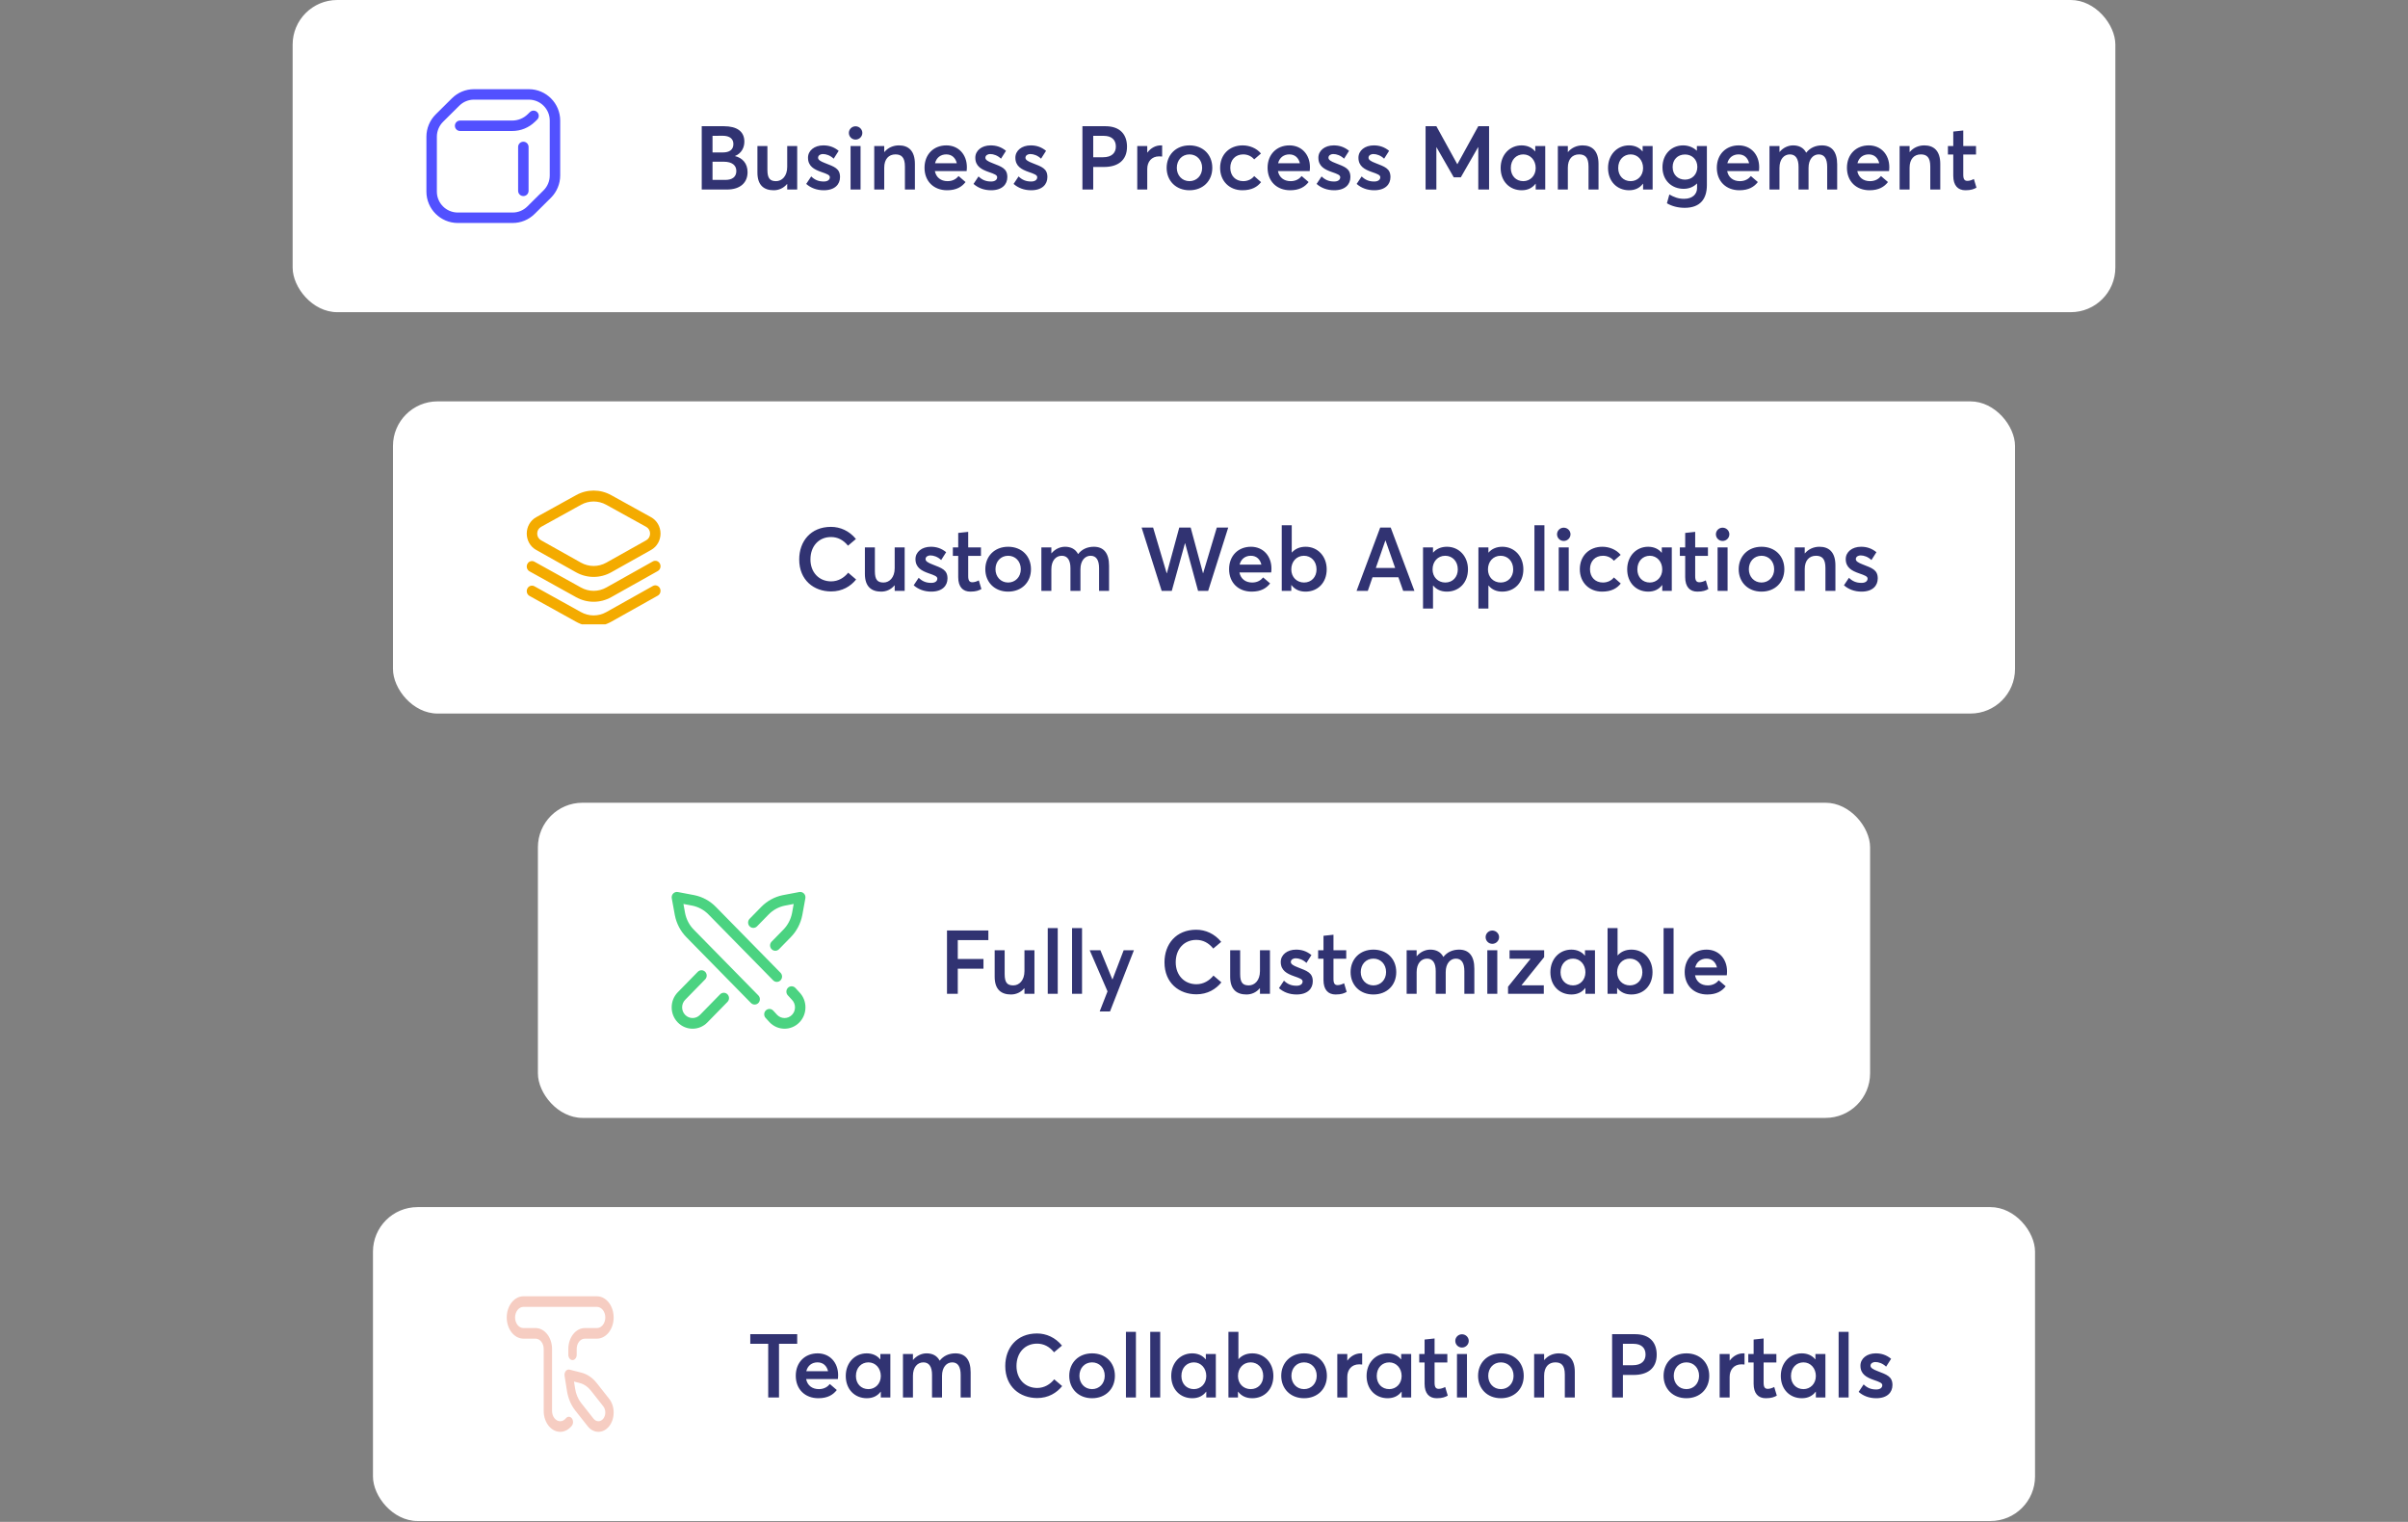 <svg width="432" height="273" viewBox="0 0 432 273" fill="none" xmlns="http://www.w3.org/2000/svg">
<rect x="0" y="0" width="432" height="273" fill="#808080" stroke="none"/>
<rect x="52.5" width="327" height="56" rx="8" fill="white"/>
<g clip-path="url(#clip0_361_5850)">
<path d="M93.891 35.172C93.373 35.172 92.953 34.752 92.953 34.234V26.359C92.953 25.842 93.373 25.422 93.891 25.422C94.408 25.422 94.828 25.842 94.828 26.359V34.234C94.828 34.752 94.408 35.172 93.891 35.172ZM95.921 38.369L98.836 35.478C99.894 34.43 100.5 32.974 100.5 31.485V21.625C100.5 18.523 97.977 16 94.875 16H85.04C83.546 16 82.139 16.579 81.079 17.631L78.164 20.522C77.106 21.57 76.5 23.026 76.5 24.516V34.375C76.5 37.477 79.023 40 82.125 40H91.96C93.454 40 94.861 39.421 95.921 38.369ZM94.875 17.875C96.943 17.875 98.625 19.557 98.625 21.625V31.484C98.625 32.477 98.221 33.448 97.516 34.147L94.601 37.038C93.894 37.739 92.956 38.125 91.96 38.125H82.125C80.057 38.125 78.375 36.443 78.375 34.375V24.516C78.375 23.523 78.779 22.552 79.484 21.853L82.399 18.962C83.106 18.261 84.044 17.875 85.04 17.875H94.875ZM95.979 21.837L96.373 21.453C96.744 21.091 96.751 20.498 96.39 20.127C96.029 19.756 95.435 19.748 95.064 20.11L94.67 20.494C93.922 21.223 92.934 21.625 91.889 21.625H82.547C82.029 21.625 81.609 22.045 81.609 22.562C81.609 23.08 82.029 23.5 82.547 23.5H91.889C93.425 23.5 94.878 22.909 95.979 21.837Z" fill="#5251FF"/>
</g>
<path d="M125.892 34V22.64H129.844C132.18 22.64 133.54 23.552 133.54 25.408C133.54 26.464 133.028 27.52 131.86 27.984V28C133.188 28.32 134.116 29.312 134.116 30.88C134.116 32.688 132.9 34 130.388 34H125.892ZM127.828 27.344H129.7C130.788 27.344 131.572 26.912 131.572 25.84C131.572 24.944 130.964 24.352 129.636 24.352L127.828 24.368V27.344ZM127.828 32.272H130.148C131.348 32.272 132.1 31.744 132.1 30.672C132.1 29.664 131.348 29.008 129.844 29.008H127.828V32.272ZM138.811 34.128C137.083 34.128 135.883 33.264 135.883 30.944V26.192H137.675V30.464C137.675 32.016 138.155 32.496 139.227 32.496C140.267 32.496 141.227 31.616 141.227 29.936V26.192H143.019V34H141.227V33.024L141.195 33.008C140.571 33.76 139.707 34.128 138.811 34.128ZM147.789 34.128C146.525 34.128 145.453 33.712 144.637 32.992L145.533 31.648C146.157 32.256 146.829 32.56 147.789 32.56C148.477 32.56 148.877 32.256 148.877 31.792C148.877 31.392 148.365 31.2 147.341 30.848C146.061 30.4 144.957 29.824 144.957 28.288C144.957 27.008 146.109 26.08 147.709 26.08C148.701 26.08 149.597 26.352 150.461 27.056L149.565 28.464C148.941 27.872 148.221 27.632 147.613 27.632C147.261 27.632 146.765 27.824 146.765 28.304C146.765 28.688 147.245 28.96 147.997 29.248C149.661 29.904 150.701 30.208 150.701 31.76C150.701 33.072 149.773 34.128 147.789 34.128ZM153.489 25.04C152.817 25.04 152.289 24.496 152.289 23.84C152.289 23.2 152.817 22.656 153.489 22.656C154.161 22.656 154.705 23.2 154.705 23.84C154.705 24.496 154.161 25.04 153.489 25.04ZM152.593 34V26.192H154.385V34H152.593ZM156.84 34V26.192H158.632V27.264H158.664C159.304 26.496 160.248 26.08 161.272 26.08C162.984 26.08 164.136 27.056 164.136 29.408V34H162.344V29.872C162.344 28.224 161.72 27.696 160.648 27.696C159.432 27.696 158.632 28.544 158.632 30.08V34H156.84ZM173.46 30C173.46 30.288 173.428 30.56 173.412 30.688H167.716C167.94 31.824 168.788 32.496 170.004 32.496C170.932 32.496 171.572 32.08 171.972 31.584L173.22 32.656C172.564 33.504 171.588 34.128 169.908 34.128C167.54 34.128 165.86 32.544 165.86 30.096C165.86 27.696 167.492 26.08 169.78 26.08C171.972 26.08 173.46 27.728 173.46 30ZM169.764 27.696C168.772 27.696 168.004 28.256 167.748 29.28H171.652C171.428 28.336 170.788 27.696 169.764 27.696ZM177.805 34.128C176.541 34.128 175.469 33.712 174.653 32.992L175.549 31.648C176.173 32.256 176.845 32.56 177.805 32.56C178.493 32.56 178.893 32.256 178.893 31.792C178.893 31.392 178.381 31.2 177.357 30.848C176.077 30.4 174.973 29.824 174.973 28.288C174.973 27.008 176.125 26.08 177.725 26.08C178.717 26.08 179.613 26.352 180.477 27.056L179.581 28.464C178.957 27.872 178.237 27.632 177.629 27.632C177.277 27.632 176.781 27.824 176.781 28.304C176.781 28.688 177.261 28.96 178.013 29.248C179.677 29.904 180.717 30.208 180.717 31.76C180.717 33.072 179.789 34.128 177.805 34.128ZM184.992 34.128C183.728 34.128 182.656 33.712 181.84 32.992L182.736 31.648C183.36 32.256 184.032 32.56 184.992 32.56C185.68 32.56 186.08 32.256 186.08 31.792C186.08 31.392 185.568 31.2 184.544 30.848C183.264 30.4 182.16 29.824 182.16 28.288C182.16 27.008 183.312 26.08 184.912 26.08C185.904 26.08 186.8 26.352 187.664 27.056L186.768 28.464C186.144 27.872 185.424 27.632 184.816 27.632C184.464 27.632 183.968 27.824 183.968 28.304C183.968 28.688 184.448 28.96 185.2 29.248C186.864 29.904 187.904 30.208 187.904 31.76C187.904 33.072 186.976 34.128 184.992 34.128ZM194.189 34V22.64H198.301C201.021 22.64 202.189 24.208 202.189 26.32C202.189 28.784 200.525 29.952 198.077 29.952H196.125V34H194.189ZM196.125 28.208H197.885C199.469 28.208 200.189 27.408 200.189 26.288C200.189 25.088 199.421 24.368 198.029 24.368H196.125V28.208ZM204.027 34V26.192H205.819V27.36H205.851C206.459 26.544 207.323 26.08 208.267 26.08H208.491V28.08C208.283 28.064 208.075 28.048 207.947 28.048C206.587 28.048 205.819 29.024 205.819 30.304V34H204.027ZM213.394 34.128C210.93 34.128 209.298 32.4 209.298 30.112C209.298 27.808 210.93 26.08 213.394 26.08C215.794 26.08 217.49 27.712 217.49 30.112C217.49 32.48 215.794 34.128 213.394 34.128ZM213.394 32.496C214.658 32.496 215.666 31.52 215.666 30.112C215.666 28.672 214.674 27.696 213.394 27.696C212.034 27.696 211.122 28.752 211.122 30.112C211.122 31.44 212.05 32.496 213.394 32.496ZM222.876 34.128C220.572 34.128 218.892 32.496 218.892 30.112C218.892 27.712 220.572 26.08 222.94 26.08C224.156 26.08 225.436 26.576 226.22 27.536L225.004 28.592C224.556 28.064 223.884 27.696 223.036 27.696C221.644 27.696 220.716 28.672 220.716 30.096C220.716 31.536 221.66 32.496 223.036 32.496C223.9 32.496 224.604 32.112 225.004 31.584L226.236 32.672C225.58 33.52 224.572 34.128 222.876 34.128ZM235.007 30C235.007 30.288 234.975 30.56 234.959 30.688H229.263C229.487 31.824 230.335 32.496 231.551 32.496C232.479 32.496 233.119 32.08 233.519 31.584L234.767 32.656C234.111 33.504 233.135 34.128 231.455 34.128C229.087 34.128 227.407 32.544 227.407 30.096C227.407 27.696 229.039 26.08 231.327 26.08C233.519 26.08 235.007 27.728 235.007 30ZM231.311 27.696C230.319 27.696 229.551 28.256 229.295 29.28H233.199C232.975 28.336 232.335 27.696 231.311 27.696ZM239.352 34.128C238.088 34.128 237.016 33.712 236.2 32.992L237.096 31.648C237.72 32.256 238.392 32.56 239.352 32.56C240.04 32.56 240.44 32.256 240.44 31.792C240.44 31.392 239.928 31.2 238.904 30.848C237.624 30.4 236.52 29.824 236.52 28.288C236.52 27.008 237.672 26.08 239.272 26.08C240.264 26.08 241.16 26.352 242.024 27.056L241.128 28.464C240.504 27.872 239.784 27.632 239.176 27.632C238.824 27.632 238.328 27.824 238.328 28.304C238.328 28.688 238.808 28.96 239.56 29.248C241.224 29.904 242.264 30.208 242.264 31.76C242.264 33.072 241.336 34.128 239.352 34.128ZM246.539 34.128C245.275 34.128 244.203 33.712 243.387 32.992L244.283 31.648C244.907 32.256 245.579 32.56 246.539 32.56C247.227 32.56 247.627 32.256 247.627 31.792C247.627 31.392 247.115 31.2 246.091 30.848C244.811 30.4 243.707 29.824 243.707 28.288C243.707 27.008 244.859 26.08 246.459 26.08C247.451 26.08 248.347 26.352 249.211 27.056L248.315 28.464C247.691 27.872 246.971 27.632 246.363 27.632C246.011 27.632 245.515 27.824 245.515 28.304C245.515 28.688 245.995 28.96 246.747 29.248C248.411 29.904 249.451 30.208 249.451 31.76C249.451 33.072 248.523 34.128 246.539 34.128ZM255.752 34V22.64H257.688L261.432 29.44H261.464L265.208 22.64H267.144V34H265.208V26.4H265.176L262.072 31.808H260.808L257.704 26.4H257.688V34H255.752ZM272.995 34.128C270.835 34.128 269.219 32.544 269.219 30.128C269.219 27.776 270.835 26.08 272.979 26.08C273.971 26.08 274.835 26.448 275.395 27.152L275.427 27.136V26.192H277.219V34H275.507V32.976L275.475 32.96C274.915 33.712 274.083 34.128 272.995 34.128ZM273.283 32.496C274.499 32.496 275.507 31.552 275.507 30.144C275.507 28.752 274.563 27.696 273.283 27.696C272.035 27.696 271.043 28.64 271.043 30.144C271.043 31.52 271.955 32.496 273.283 32.496ZM279.481 34V26.192H281.273V27.264H281.305C281.945 26.496 282.889 26.08 283.913 26.08C285.625 26.08 286.777 27.056 286.777 29.408V34H284.985V29.872C284.985 28.224 284.361 27.696 283.289 27.696C282.073 27.696 281.273 28.544 281.273 30.08V34H279.481ZM292.261 34.128C290.101 34.128 288.485 32.544 288.485 30.128C288.485 27.776 290.101 26.08 292.245 26.08C293.237 26.08 294.101 26.448 294.661 27.152L294.693 27.136V26.192H296.485V34H294.773V32.976L294.741 32.96C294.181 33.712 293.349 34.128 292.261 34.128ZM292.549 32.496C293.765 32.496 294.773 31.552 294.773 30.144C294.773 28.752 293.829 27.696 292.549 27.696C291.301 27.696 290.309 28.64 290.309 30.144C290.309 31.52 291.221 32.496 292.549 32.496ZM302.234 37.28C301.066 37.28 299.93 36.992 299.05 36.464L299.482 34.896C300.33 35.344 301.018 35.664 302.138 35.664C303.674 35.664 304.458 34.784 304.458 33.744V32.928H304.426C303.834 33.52 303.018 33.872 302.058 33.872C299.882 33.872 298.25 32.336 298.25 30.016C298.25 27.728 299.802 26.08 301.962 26.08C302.858 26.08 303.738 26.4 304.394 27.024H304.426V26.192H306.218V33.2C306.218 35.568 305.13 37.28 302.234 37.28ZM302.298 32.224C303.594 32.224 304.506 31.264 304.506 29.936C304.506 28.608 303.546 27.712 302.298 27.712C300.97 27.712 300.074 28.64 300.074 29.968C300.074 31.36 301.034 32.224 302.298 32.224ZM315.601 30C315.601 30.288 315.569 30.56 315.553 30.688H309.857C310.081 31.824 310.929 32.496 312.145 32.496C313.073 32.496 313.713 32.08 314.113 31.584L315.361 32.656C314.705 33.504 313.729 34.128 312.049 34.128C309.681 34.128 308.001 32.544 308.001 30.096C308.001 27.696 309.633 26.08 311.921 26.08C314.113 26.08 315.601 27.728 315.601 30ZM311.905 27.696C310.913 27.696 310.145 28.256 309.889 29.28H313.793C313.569 28.336 312.929 27.696 311.905 27.696ZM317.449 34V26.192H319.241V27.264H319.257C319.897 26.496 320.793 26.08 321.689 26.08C322.745 26.08 323.561 26.496 324.025 27.376H324.057C324.713 26.528 325.705 26.08 326.857 26.08C328.569 26.08 329.593 27.152 329.593 29.488V34H327.801V29.936C327.801 28.528 327.337 27.696 326.281 27.696C325.273 27.696 324.457 28.576 324.457 30.112V34H322.665V29.936C322.665 28.528 322.169 27.696 321.113 27.696C320.041 27.696 319.241 28.576 319.241 30.112V34H317.449ZM338.945 30C338.945 30.288 338.913 30.56 338.897 30.688H333.201C333.425 31.824 334.273 32.496 335.489 32.496C336.417 32.496 337.057 32.08 337.457 31.584L338.705 32.656C338.049 33.504 337.073 34.128 335.393 34.128C333.025 34.128 331.345 32.544 331.345 30.096C331.345 27.696 332.977 26.08 335.265 26.08C337.457 26.08 338.945 27.728 338.945 30ZM335.249 27.696C334.257 27.696 333.489 28.256 333.233 29.28H337.137C336.913 28.336 336.273 27.696 335.249 27.696ZM340.793 34V26.192H342.585V27.264H342.617C343.257 26.496 344.201 26.08 345.225 26.08C346.937 26.08 348.089 27.056 348.089 29.408V34H346.297V29.872C346.297 28.224 345.673 27.696 344.601 27.696C343.385 27.696 342.585 28.544 342.585 30.08V34H340.793ZM352.597 34.128C351.253 34.128 350.421 33.28 350.421 31.536V27.712H349.461V26.192H350.421V23.6L352.213 23.408V26.192H354.501V27.712H352.213V31.36C352.213 32.16 352.453 32.448 352.965 32.448C353.269 32.448 353.701 32.336 354.117 32.112L354.581 33.664C354.117 33.92 353.621 34.128 352.597 34.128Z" fill="#313372"/>
<rect x="70.5" y="72" width="291" height="56" rx="8" fill="white"/>
<g clip-path="url(#clip1_361_5850)">
<path d="M106.5 103.489C105.411 103.489 104.323 103.211 103.331 102.654L96.177 98.642C95.139 98.06 94.497 96.935 94.5 95.706C94.504 94.477 95.152 93.356 96.193 92.78L103.365 88.814C105.328 87.729 107.672 87.729 109.634 88.814L116.807 92.78C117.848 93.356 118.496 94.477 118.5 95.706C118.503 96.935 117.861 98.06 116.823 98.642L109.669 102.654C108.677 103.211 107.588 103.489 106.5 103.489ZM106.5 89.96C105.724 89.96 104.949 90.156 104.242 90.547L97.07 94.513C96.636 94.753 96.377 95.201 96.375 95.712C96.374 96.223 96.631 96.672 97.063 96.915L104.218 100.927C105.647 101.728 107.353 101.728 108.783 100.927L115.937 96.915C116.369 96.672 116.626 96.223 116.625 95.712C116.624 95.201 116.364 94.753 115.931 94.513L108.758 90.547C108.051 90.156 107.275 89.96 106.5 89.96ZM103.804 89.68H103.804H103.804ZM109.669 111.524L118.005 106.849C118.462 106.594 118.633 105.999 118.388 105.522C118.144 105.045 117.575 104.866 117.119 105.122L108.782 109.797C107.353 110.598 105.647 110.598 104.214 109.795L95.877 105.169C95.42 104.915 94.852 105.097 94.61 105.575C94.367 106.053 94.541 106.647 94.998 106.9L103.331 111.524C104.323 112.081 105.412 112.359 106.5 112.359C107.588 112.359 108.677 112.08 109.669 111.524ZM109.669 107.114L118.005 102.439C118.462 102.183 118.633 101.589 118.388 101.112C118.144 100.635 117.575 100.456 117.119 100.712L108.782 105.386C107.353 106.188 105.647 106.188 104.214 105.384L95.877 100.759C95.42 100.505 94.852 100.687 94.61 101.165C94.367 101.643 94.541 102.236 94.998 102.49L103.331 107.114C104.323 107.67 105.412 107.948 106.5 107.948C107.588 107.948 108.677 107.67 109.669 107.114Z" fill="#F4AB00"/>
</g>
<path d="M149.108 106.096C146.02 106.096 143.38 104.08 143.38 100.352C143.38 97.12 145.428 94.512 149.076 94.512C150.74 94.512 152.372 95.232 153.556 96.688L152.132 97.888C151.284 96.848 150.276 96.336 149.076 96.336C146.916 96.336 145.396 97.952 145.396 100.352C145.396 102.688 146.948 104.288 149.108 104.288C150.388 104.288 151.444 103.632 152.164 102.736L153.588 103.952C152.612 105.168 151.108 106.096 149.108 106.096ZM158.092 106.128C156.364 106.128 155.164 105.264 155.164 102.944V98.192H156.956V102.464C156.956 104.016 157.436 104.496 158.508 104.496C159.548 104.496 160.508 103.616 160.508 101.936V98.192H162.3V106H160.508V105.024L160.476 105.008C159.852 105.76 158.988 106.128 158.092 106.128ZM167.07 106.128C165.806 106.128 164.734 105.712 163.918 104.992L164.814 103.648C165.438 104.256 166.11 104.56 167.07 104.56C167.758 104.56 168.158 104.256 168.158 103.792C168.158 103.392 167.646 103.2 166.622 102.848C165.342 102.4 164.238 101.824 164.238 100.288C164.238 99.008 165.39 98.08 166.99 98.08C167.982 98.08 168.878 98.352 169.742 99.056L168.846 100.464C168.222 99.872 167.502 99.632 166.894 99.632C166.542 99.632 166.046 99.824 166.046 100.304C166.046 100.688 166.526 100.96 167.278 101.248C168.942 101.904 169.982 102.208 169.982 103.76C169.982 105.072 169.054 106.128 167.07 106.128ZM174.082 106.128C172.738 106.128 171.906 105.28 171.906 103.536V99.712H170.946V98.192H171.906V95.6L173.698 95.408V98.192H175.986V99.712H173.698V103.36C173.698 104.16 173.938 104.448 174.45 104.448C174.754 104.448 175.186 104.336 175.602 104.112L176.066 105.664C175.602 105.92 175.106 106.128 174.082 106.128ZM180.863 106.128C178.399 106.128 176.767 104.4 176.767 102.112C176.767 99.808 178.399 98.08 180.863 98.08C183.263 98.08 184.959 99.712 184.959 102.112C184.959 104.48 183.263 106.128 180.863 106.128ZM180.863 104.496C182.127 104.496 183.135 103.52 183.135 102.112C183.135 100.672 182.143 99.696 180.863 99.696C179.503 99.696 178.591 100.752 178.591 102.112C178.591 103.44 179.519 104.496 180.863 104.496ZM186.824 106V98.192H188.616V99.264H188.632C189.272 98.496 190.168 98.08 191.064 98.08C192.12 98.08 192.936 98.496 193.4 99.376H193.432C194.088 98.528 195.08 98.08 196.232 98.08C197.944 98.08 198.968 99.152 198.968 101.488V106H197.176V101.936C197.176 100.528 196.712 99.696 195.656 99.696C194.648 99.696 193.832 100.576 193.832 102.112V106H192.04V101.936C192.04 100.528 191.544 99.696 190.488 99.696C189.416 99.696 188.616 100.576 188.616 102.112V106H186.824ZM208.409 106L204.809 94.64H206.873L209.305 102.832H209.337L211.561 94.64H213.609L215.817 102.816H215.849L218.297 94.64H220.345L216.745 106H214.937L212.617 97.456H212.585L210.217 106H208.409ZM228.101 102C228.101 102.288 228.069 102.56 228.053 102.688H222.357C222.581 103.824 223.429 104.496 224.645 104.496C225.573 104.496 226.213 104.08 226.613 103.584L227.861 104.656C227.205 105.504 226.229 106.128 224.549 106.128C222.181 106.128 220.501 104.544 220.501 102.096C220.501 99.696 222.133 98.08 224.421 98.08C226.613 98.08 228.101 99.728 228.101 102ZM224.405 99.696C223.413 99.696 222.645 100.256 222.389 101.28H226.293C226.069 100.336 225.429 99.696 224.405 99.696ZM234.221 106.128C233.101 106.128 232.269 105.712 231.693 104.96H231.661V106H229.949V94.224H231.741V99.12H231.757C232.365 98.432 233.213 98.08 234.237 98.08C236.397 98.08 238.013 99.776 238.013 102.128C238.013 104.544 236.397 106.128 234.221 106.128ZM233.949 104.496C235.261 104.496 236.189 103.52 236.189 102.144C236.189 100.64 235.181 99.696 233.933 99.696C232.589 99.696 231.661 100.752 231.661 102.144C231.661 103.552 232.669 104.496 233.949 104.496ZM243.368 106L247.608 94.64H249.496L253.752 106H251.736L250.872 103.552H246.232L245.384 106H243.368ZM246.824 101.888H250.296L248.568 96.96H248.536L246.824 101.888ZM255.293 109.168V98.192H257.085V99.12H257.117C257.693 98.448 258.557 98.08 259.581 98.08C261.741 98.08 263.357 99.776 263.357 102.128C263.357 104.544 261.741 106.128 259.565 106.128C258.509 106.128 257.693 105.744 257.117 105.04L257.085 105.056V109.168H255.293ZM259.293 104.496C260.605 104.496 261.533 103.52 261.533 102.144C261.533 100.64 260.525 99.696 259.277 99.696C257.933 99.696 257.005 100.752 257.005 102.144C257.005 103.552 258.013 104.496 259.293 104.496ZM265.231 109.168V98.192H267.023V99.12H267.055C267.631 98.448 268.495 98.08 269.519 98.08C271.679 98.08 273.295 99.776 273.295 102.128C273.295 104.544 271.679 106.128 269.503 106.128C268.447 106.128 267.631 105.744 267.055 105.04L267.023 105.056V109.168H265.231ZM269.231 104.496C270.543 104.496 271.471 103.52 271.471 102.144C271.471 100.64 270.463 99.696 269.215 99.696C267.871 99.696 266.943 100.752 266.943 102.144C266.943 103.552 267.951 104.496 269.231 104.496ZM275.28 106V94.224H277.072V106H275.28ZM280.535 97.04C279.863 97.04 279.335 96.496 279.335 95.84C279.335 95.2 279.863 94.656 280.535 94.656C281.207 94.656 281.751 95.2 281.751 95.84C281.751 96.496 281.207 97.04 280.535 97.04ZM279.639 106V98.192H281.431V106H279.639ZM287.407 106.128C285.103 106.128 283.423 104.496 283.423 102.112C283.423 99.712 285.103 98.08 287.471 98.08C288.687 98.08 289.967 98.576 290.751 99.536L289.535 100.592C289.087 100.064 288.415 99.696 287.567 99.696C286.175 99.696 285.247 100.672 285.247 102.096C285.247 103.536 286.191 104.496 287.567 104.496C288.431 104.496 289.135 104.112 289.535 103.584L290.767 104.672C290.111 105.52 289.103 106.128 287.407 106.128ZM295.698 106.128C293.538 106.128 291.922 104.544 291.922 102.128C291.922 99.776 293.538 98.08 295.682 98.08C296.674 98.08 297.538 98.448 298.098 99.152L298.13 99.136V98.192H299.922V106H298.21V104.976L298.178 104.96C297.618 105.712 296.786 106.128 295.698 106.128ZM295.986 104.496C297.202 104.496 298.21 103.552 298.21 102.144C298.21 100.752 297.266 99.696 295.986 99.696C294.738 99.696 293.746 100.64 293.746 102.144C293.746 103.52 294.658 104.496 295.986 104.496ZM304.504 106.128C303.16 106.128 302.328 105.28 302.328 103.536V99.712H301.368V98.192H302.328V95.6L304.12 95.408V98.192H306.408V99.712H304.12V103.36C304.12 104.16 304.36 104.448 304.872 104.448C305.176 104.448 305.608 104.336 306.024 104.112L306.488 105.664C306.024 105.92 305.528 106.128 304.504 106.128ZM309.035 97.04C308.363 97.04 307.835 96.496 307.835 95.84C307.835 95.2 308.363 94.656 309.035 94.656C309.707 94.656 310.251 95.2 310.251 95.84C310.251 96.496 309.707 97.04 309.035 97.04ZM308.139 106V98.192H309.931V106H308.139ZM316.019 106.128C313.555 106.128 311.923 104.4 311.923 102.112C311.923 99.808 313.555 98.08 316.019 98.08C318.419 98.08 320.115 99.712 320.115 102.112C320.115 104.48 318.419 106.128 316.019 106.128ZM316.019 104.496C317.283 104.496 318.291 103.52 318.291 102.112C318.291 100.672 317.299 99.696 316.019 99.696C314.659 99.696 313.747 100.752 313.747 102.112C313.747 103.44 314.675 104.496 316.019 104.496ZM321.981 106V98.192H323.773V99.264H323.805C324.445 98.496 325.389 98.08 326.413 98.08C328.125 98.08 329.277 99.056 329.277 101.408V106H327.485V101.872C327.485 100.224 326.861 99.696 325.789 99.696C324.573 99.696 323.773 100.544 323.773 102.08V106H321.981ZM333.961 106.128C332.697 106.128 331.625 105.712 330.809 104.992L331.705 103.648C332.329 104.256 333.001 104.56 333.961 104.56C334.649 104.56 335.049 104.256 335.049 103.792C335.049 103.392 334.537 103.2 333.513 102.848C332.233 102.4 331.129 101.824 331.129 100.288C331.129 99.008 332.281 98.08 333.881 98.08C334.873 98.08 335.769 98.352 336.633 99.056L335.737 100.464C335.113 99.872 334.393 99.632 333.785 99.632C333.433 99.632 332.937 99.824 332.937 100.304C332.937 100.688 333.417 100.96 334.169 101.248C335.833 101.904 336.873 102.208 336.873 103.76C336.873 105.072 335.945 106.128 333.961 106.128Z" fill="#313372"/>
<rect x="96.5" y="144" width="239" height="56.535" rx="8" fill="white"/>
<path d="M135.388 180.202C135.148 180.202 134.909 180.109 134.726 179.923L123.134 168.114C122.075 167.031 121.361 165.667 121.068 164.167C121.067 164.163 121.066 164.159 121.065 164.155L120.516 161.134C120.459 160.823 120.556 160.504 120.775 160.281C120.993 160.057 121.305 159.958 121.609 160.016L124.564 160.578C124.568 160.579 124.573 160.579 124.577 160.58C126.044 160.88 127.378 161.61 128.436 162.692L140.027 174.499C140.394 174.873 140.395 175.48 140.029 175.855C139.664 176.23 139.07 176.231 138.704 175.857L127.112 164.048C126.317 163.235 125.316 162.687 124.215 162.461L122.609 162.156L122.907 163.798C123.129 164.923 123.665 165.946 124.459 166.757L136.05 178.565C136.416 178.939 136.417 179.546 136.052 179.921C135.869 180.108 135.628 180.202 135.388 180.202ZM126.902 183.414L130.511 179.724C130.877 179.35 130.877 178.743 130.511 178.369C130.144 177.995 129.551 177.995 129.185 178.369L125.576 182.059C124.845 182.806 123.655 182.806 122.924 182.059C122.57 181.697 122.375 181.216 122.375 180.704C122.375 180.192 122.57 179.71 122.924 179.348L126.51 175.682C126.876 175.308 126.876 174.701 126.51 174.327C126.144 173.953 125.55 173.953 125.184 174.327L121.598 177.993C120.89 178.717 120.5 179.68 120.5 180.704C120.5 181.728 120.89 182.69 121.598 183.414C122.329 184.162 123.29 184.535 124.25 184.535C125.21 184.535 126.171 184.162 126.902 183.414ZM139.756 170.272L141.867 168.113C142.925 167.031 143.639 165.667 143.932 164.167C143.933 164.163 143.934 164.159 143.935 164.155L144.484 161.134C144.541 160.823 144.444 160.504 144.225 160.281C144.007 160.057 143.695 159.958 143.391 160.016L140.436 160.578C140.432 160.579 140.427 160.58 140.423 160.58C138.956 160.88 137.622 161.61 136.564 162.692L134.487 164.815C134.121 165.189 134.121 165.796 134.488 166.17C134.854 166.544 135.447 166.544 135.813 166.17L137.89 164.047C138.683 163.235 139.684 162.687 140.785 162.461L142.391 162.156L142.093 163.798C141.871 164.923 141.335 165.946 140.541 166.758L138.43 168.917C138.063 169.291 138.064 169.898 138.43 170.272C138.613 170.459 138.853 170.552 139.093 170.552C139.333 170.552 139.573 170.459 139.756 170.272ZM143.402 183.414C144.11 182.69 144.5 181.728 144.5 180.704C144.5 179.685 144.114 178.727 143.413 178.005L142.699 177.228C142.344 176.842 141.751 176.823 141.374 177.185C140.996 177.547 140.978 178.154 141.332 178.54L142.055 179.327C142.062 179.334 142.069 179.341 142.076 179.348C142.43 179.71 142.625 180.192 142.625 180.704C142.625 181.216 142.43 181.697 142.076 182.059C141.348 182.803 140.165 182.806 139.434 182.068L138.721 181.293C138.367 180.908 137.774 180.889 137.396 181.251C137.019 181.613 137 182.22 137.355 182.605L138.078 183.393C138.085 183.4 138.091 183.407 138.098 183.414C138.829 184.162 139.79 184.535 140.75 184.535C141.71 184.535 142.671 184.162 143.402 183.414Z" fill="#4BD381"/>
<path d="M169.892 178.268V166.908H177.316V168.636H171.828V172.028H176.436V173.772H171.828V178.268H169.892ZM181.374 178.396C179.646 178.396 178.446 177.532 178.446 175.212V170.46H180.238V174.732C180.238 176.284 180.718 176.764 181.79 176.764C182.83 176.764 183.79 175.884 183.79 174.204V170.46H185.582V178.268H183.79V177.292L183.758 177.276C183.134 178.028 182.27 178.396 181.374 178.396ZM187.968 178.268V166.492H189.76V178.268H187.968ZM192.327 178.268V166.492H194.119V178.268H192.327ZM197.284 181.436L198.692 177.836L195.492 170.46H197.412L199.556 175.692H199.588L201.588 170.46H203.428L199.14 181.436H197.284ZM214.639 178.364C211.551 178.364 208.911 176.348 208.911 172.62C208.911 169.388 210.959 166.78 214.607 166.78C216.271 166.78 217.903 167.5 219.087 168.956L217.663 170.156C216.815 169.116 215.807 168.604 214.607 168.604C212.447 168.604 210.927 170.22 210.927 172.62C210.927 174.956 212.479 176.556 214.639 176.556C215.919 176.556 216.975 175.9 217.695 175.004L219.119 176.22C218.143 177.436 216.639 178.364 214.639 178.364ZM223.624 178.396C221.896 178.396 220.696 177.532 220.696 175.212V170.46H222.488V174.732C222.488 176.284 222.968 176.764 224.04 176.764C225.08 176.764 226.04 175.884 226.04 174.204V170.46H227.832V178.268H226.04V177.292L226.008 177.276C225.384 178.028 224.52 178.396 223.624 178.396ZM232.602 178.396C231.338 178.396 230.266 177.98 229.45 177.26L230.346 175.916C230.97 176.524 231.642 176.828 232.602 176.828C233.29 176.828 233.69 176.524 233.69 176.06C233.69 175.66 233.178 175.468 232.154 175.116C230.874 174.668 229.77 174.092 229.77 172.556C229.77 171.276 230.922 170.348 232.522 170.348C233.514 170.348 234.41 170.62 235.274 171.324L234.378 172.732C233.754 172.14 233.034 171.9 232.426 171.9C232.074 171.9 231.578 172.092 231.578 172.572C231.578 172.956 232.058 173.228 232.81 173.516C234.474 174.172 235.514 174.476 235.514 176.028C235.514 177.34 234.586 178.396 232.602 178.396ZM239.613 178.396C238.269 178.396 237.437 177.548 237.437 175.804V171.98H236.477V170.46H237.437V167.868L239.229 167.676V170.46H241.517V171.98H239.229V175.628C239.229 176.428 239.469 176.716 239.981 176.716C240.285 176.716 240.717 176.604 241.133 176.38L241.597 177.932C241.133 178.188 240.637 178.396 239.613 178.396ZM246.394 178.396C243.93 178.396 242.298 176.668 242.298 174.38C242.298 172.076 243.93 170.348 246.394 170.348C248.794 170.348 250.49 171.98 250.49 174.38C250.49 176.748 248.794 178.396 246.394 178.396ZM246.394 176.764C247.658 176.764 248.666 175.788 248.666 174.38C248.666 172.94 247.674 171.964 246.394 171.964C245.034 171.964 244.122 173.02 244.122 174.38C244.122 175.708 245.05 176.764 246.394 176.764ZM252.356 178.268V170.46H254.148V171.532H254.164C254.804 170.764 255.7 170.348 256.596 170.348C257.652 170.348 258.468 170.764 258.932 171.644H258.964C259.62 170.796 260.612 170.348 261.764 170.348C263.476 170.348 264.5 171.42 264.5 173.756V178.268H262.708V174.204C262.708 172.796 262.244 171.964 261.188 171.964C260.18 171.964 259.364 172.844 259.364 174.38V178.268H257.572V174.204C257.572 172.796 257.076 171.964 256.02 171.964C254.948 171.964 254.148 172.844 254.148 174.38V178.268H252.356ZM267.723 169.308C267.051 169.308 266.523 168.764 266.523 168.108C266.523 167.468 267.051 166.924 267.723 166.924C268.395 166.924 268.939 167.468 268.939 168.108C268.939 168.764 268.395 169.308 267.723 169.308ZM266.827 178.268V170.46H268.619V178.268H266.827ZM270.546 178.268V177.004L274.562 172.028L274.546 171.98H270.818V170.46H277.026V171.692L272.978 176.716L272.994 176.748H276.962V178.268H270.546ZM281.917 178.396C279.757 178.396 278.141 176.812 278.141 174.396C278.141 172.044 279.757 170.348 281.901 170.348C282.893 170.348 283.757 170.716 284.317 171.42L284.349 171.404V170.46H286.141V178.268H284.429V177.244L284.397 177.228C283.837 177.98 283.005 178.396 281.917 178.396ZM282.205 176.764C283.421 176.764 284.429 175.82 284.429 174.412C284.429 173.02 283.485 171.964 282.205 171.964C280.957 171.964 279.965 172.908 279.965 174.412C279.965 175.788 280.877 176.764 282.205 176.764ZM292.674 178.396C291.554 178.396 290.722 177.98 290.146 177.228H290.114V178.268H288.402V166.492H290.194V171.388H290.21C290.818 170.7 291.666 170.348 292.69 170.348C294.85 170.348 296.466 172.044 296.466 174.396C296.466 176.812 294.85 178.396 292.674 178.396ZM292.402 176.764C293.714 176.764 294.642 175.788 294.642 174.412C294.642 172.908 293.634 171.964 292.386 171.964C291.042 171.964 290.114 173.02 290.114 174.412C290.114 175.82 291.122 176.764 292.402 176.764ZM298.452 178.268V166.492H300.244V178.268H298.452ZM309.835 174.268C309.835 174.556 309.803 174.828 309.787 174.956H304.091C304.315 176.092 305.163 176.764 306.379 176.764C307.307 176.764 307.947 176.348 308.347 175.852L309.595 176.924C308.939 177.772 307.963 178.396 306.283 178.396C303.915 178.396 302.235 176.812 302.235 174.364C302.235 171.964 303.867 170.348 306.155 170.348C308.347 170.348 309.835 171.996 309.835 174.268ZM306.139 171.964C305.147 171.964 304.379 172.524 304.123 173.548H308.027C307.803 172.604 307.163 171.964 306.139 171.964Z" fill="#313372"/>
<rect x="66.91" y="216.535" width="298.18" height="56.313" rx="8" fill="white"/>
<path d="M107.355 256.848C106.625 256.848 105.938 256.488 105.422 255.833L103.194 253.009C102.435 252.046 101.922 250.832 101.712 249.498L101.288 246.807C101.238 246.496 101.315 246.174 101.493 245.95C101.67 245.725 101.924 245.628 102.169 245.69L104.292 246.228C105.344 246.494 106.302 247.144 107.061 248.106L109.289 250.931C109.806 251.585 110.09 252.456 110.09 253.382C110.09 254.308 109.806 255.178 109.289 255.833C108.773 256.488 108.086 256.848 107.355 256.848ZM102.977 247.832L103.181 249.126C103.333 250.091 103.704 250.969 104.253 251.665L106.481 254.49C106.715 254.786 107.025 254.949 107.355 254.949C107.686 254.949 107.996 254.786 108.23 254.49C108.463 254.194 108.592 253.8 108.592 253.382C108.592 252.963 108.463 252.57 108.23 252.274L106.001 249.449C105.452 248.753 104.76 248.283 103.998 248.09L102.977 247.832ZM102.579 255.767C102.873 255.399 102.876 254.798 102.586 254.424C102.295 254.051 101.821 254.047 101.526 254.415C101.251 254.759 100.887 254.949 100.5 254.949C99.695 254.949 99.039 254.118 99.039 253.097V241.985C99.039 239.916 97.712 238.234 96.08 238.234H93.907C93.081 238.234 92.409 237.381 92.409 236.334C92.409 235.287 93.081 234.435 93.907 234.435H107.093C107.919 234.435 108.592 235.287 108.592 236.334C108.592 237.381 107.919 238.234 107.093 238.234H104.92C103.289 238.234 101.961 239.916 101.961 241.985V243.03C101.961 243.554 102.297 243.979 102.71 243.979C103.124 243.979 103.46 243.554 103.46 243.03V241.985C103.46 240.964 104.115 240.133 104.921 240.133H107.093C108.746 240.133 110.09 238.429 110.09 236.334C110.09 234.239 108.746 232.535 107.093 232.535H93.907C92.254 232.535 90.91 234.239 90.91 236.334C90.91 238.429 92.254 240.133 93.907 240.133H96.08C96.885 240.133 97.541 240.964 97.541 241.985V253.097C97.541 255.165 98.868 256.848 100.5 256.848C101.283 256.848 102.021 256.464 102.579 255.767Z" fill="#F6CDC2"/>
<path d="M137.818 250.692V241.06H134.602V239.332H143.018V241.06H139.754V250.692H137.818ZM150.363 246.692C150.363 246.98 150.331 247.252 150.315 247.38H144.619C144.843 248.516 145.691 249.188 146.907 249.188C147.835 249.188 148.475 248.772 148.875 248.276L150.123 249.348C149.467 250.196 148.491 250.82 146.811 250.82C144.443 250.82 142.763 249.236 142.763 246.788C142.763 244.388 144.395 242.772 146.683 242.772C148.875 242.772 150.363 244.42 150.363 246.692ZM146.667 244.388C145.675 244.388 144.907 244.948 144.651 245.972H148.555C148.331 245.028 147.691 244.388 146.667 244.388ZM155.507 250.82C153.347 250.82 151.731 249.236 151.731 246.82C151.731 244.468 153.347 242.772 155.491 242.772C156.483 242.772 157.347 243.14 157.907 243.844L157.939 243.828V242.884H159.731V250.692H158.019V249.668L157.987 249.652C157.427 250.404 156.595 250.82 155.507 250.82ZM155.795 249.188C157.011 249.188 158.019 248.244 158.019 246.836C158.019 245.444 157.075 244.388 155.795 244.388C154.547 244.388 153.555 245.332 153.555 246.836C153.555 248.212 154.467 249.188 155.795 249.188ZM161.992 250.692V242.884H163.784V243.956H163.8C164.44 243.188 165.336 242.772 166.232 242.772C167.288 242.772 168.104 243.188 168.568 244.068H168.6C169.256 243.22 170.248 242.772 171.4 242.772C173.112 242.772 174.136 243.844 174.136 246.18V250.692H172.344V246.628C172.344 245.22 171.88 244.388 170.824 244.388C169.816 244.388 169 245.268 169 246.804V250.692H167.208V246.628C167.208 245.22 166.712 244.388 165.656 244.388C164.584 244.388 163.784 245.268 163.784 246.804V250.692H161.992ZM186.073 250.788C182.985 250.788 180.345 248.772 180.345 245.044C180.345 241.812 182.393 239.204 186.041 239.204C187.705 239.204 189.337 239.924 190.521 241.38L189.097 242.58C188.249 241.54 187.241 241.028 186.041 241.028C183.881 241.028 182.361 242.644 182.361 245.044C182.361 247.38 183.913 248.98 186.073 248.98C187.353 248.98 188.409 248.324 189.129 247.428L190.553 248.644C189.577 249.86 188.073 250.788 186.073 250.788ZM195.921 250.82C193.457 250.82 191.825 249.092 191.825 246.804C191.825 244.5 193.457 242.772 195.921 242.772C198.321 242.772 200.017 244.404 200.017 246.804C200.017 249.172 198.321 250.82 195.921 250.82ZM195.921 249.188C197.185 249.188 198.193 248.212 198.193 246.804C198.193 245.364 197.201 244.388 195.921 244.388C194.561 244.388 193.649 245.444 193.649 246.804C193.649 248.132 194.577 249.188 195.921 249.188ZM201.995 250.692V238.916H203.787V250.692H201.995ZM206.354 250.692V238.916H208.146V250.692H206.354ZM213.898 250.82C211.738 250.82 210.122 249.236 210.122 246.82C210.122 244.468 211.738 242.772 213.882 242.772C214.874 242.772 215.738 243.14 216.298 243.844L216.33 243.828V242.884H218.122V250.692H216.41V249.668L216.378 249.652C215.818 250.404 214.986 250.82 213.898 250.82ZM214.186 249.188C215.402 249.188 216.41 248.244 216.41 246.836C216.41 245.444 215.466 244.388 214.186 244.388C212.938 244.388 211.946 245.332 211.946 246.836C211.946 248.212 212.858 249.188 214.186 249.188ZM224.655 250.82C223.535 250.82 222.703 250.404 222.127 249.652H222.095V250.692H220.383V238.916H222.175V243.812H222.191C222.799 243.124 223.647 242.772 224.671 242.772C226.831 242.772 228.447 244.468 228.447 246.82C228.447 249.236 226.831 250.82 224.655 250.82ZM224.383 249.188C225.695 249.188 226.623 248.212 226.623 246.836C226.623 245.332 225.615 244.388 224.367 244.388C223.023 244.388 222.095 245.444 222.095 246.836C222.095 248.244 223.103 249.188 224.383 249.188ZM233.952 250.82C231.488 250.82 229.856 249.092 229.856 246.804C229.856 244.5 231.488 242.772 233.952 242.772C236.352 242.772 238.048 244.404 238.048 246.804C238.048 249.172 236.352 250.82 233.952 250.82ZM233.952 249.188C235.216 249.188 236.224 248.212 236.224 246.804C236.224 245.364 235.232 244.388 233.952 244.388C232.592 244.388 231.68 245.444 231.68 246.804C231.68 248.132 232.608 249.188 233.952 249.188ZM239.914 250.692V242.884H241.706V244.052H241.738C242.346 243.236 243.21 242.772 244.154 242.772H244.378V244.772C244.17 244.756 243.962 244.74 243.834 244.74C242.474 244.74 241.706 245.716 241.706 246.996V250.692H239.914ZM248.944 250.82C246.784 250.82 245.168 249.236 245.168 246.82C245.168 244.468 246.784 242.772 248.928 242.772C249.92 242.772 250.784 243.14 251.344 243.844L251.376 243.828V242.884H253.168V250.692H251.456V249.668L251.424 249.652C250.864 250.404 250.032 250.82 248.944 250.82ZM249.232 249.188C250.448 249.188 251.456 248.244 251.456 246.836C251.456 245.444 250.512 244.388 249.232 244.388C247.984 244.388 246.992 245.332 246.992 246.836C246.992 248.212 247.904 249.188 249.232 249.188ZM257.75 250.82C256.406 250.82 255.574 249.972 255.574 248.228V244.404H254.614V242.884H255.574V240.292L257.366 240.1V242.884H259.654V244.404H257.366V248.052C257.366 248.852 257.606 249.14 258.118 249.14C258.422 249.14 258.854 249.028 259.27 248.804L259.734 250.356C259.27 250.612 258.774 250.82 257.75 250.82ZM262.281 241.732C261.609 241.732 261.081 241.188 261.081 240.532C261.081 239.892 261.609 239.348 262.281 239.348C262.953 239.348 263.497 239.892 263.497 240.532C263.497 241.188 262.953 241.732 262.281 241.732ZM261.385 250.692V242.884H263.177V250.692H261.385ZM269.265 250.82C266.801 250.82 265.169 249.092 265.169 246.804C265.169 244.5 266.801 242.772 269.265 242.772C271.665 242.772 273.361 244.404 273.361 246.804C273.361 249.172 271.665 250.82 269.265 250.82ZM269.265 249.188C270.529 249.188 271.537 248.212 271.537 246.804C271.537 245.364 270.545 244.388 269.265 244.388C267.905 244.388 266.993 245.444 266.993 246.804C266.993 248.132 267.921 249.188 269.265 249.188ZM275.227 250.692V242.884H277.019V243.956H277.051C277.691 243.188 278.635 242.772 279.659 242.772C281.371 242.772 282.523 243.748 282.523 246.1V250.692H280.731V246.564C280.731 244.916 280.107 244.388 279.035 244.388C277.819 244.388 277.019 245.236 277.019 246.772V250.692H275.227ZM289.216 250.692V239.332H293.328C296.048 239.332 297.216 240.9 297.216 243.012C297.216 245.476 295.552 246.644 293.104 246.644H291.152V250.692H289.216ZM291.152 244.9H292.912C294.496 244.9 295.216 244.1 295.216 242.98C295.216 241.78 294.448 241.06 293.056 241.06H291.152V244.9ZM302.546 250.82C300.082 250.82 298.45 249.092 298.45 246.804C298.45 244.5 300.082 242.772 302.546 242.772C304.946 242.772 306.642 244.404 306.642 246.804C306.642 249.172 304.946 250.82 302.546 250.82ZM302.546 249.188C303.81 249.188 304.818 248.212 304.818 246.804C304.818 245.364 303.826 244.388 302.546 244.388C301.186 244.388 300.274 245.444 300.274 246.804C300.274 248.132 301.202 249.188 302.546 249.188ZM308.508 250.692V242.884H310.3V244.052H310.332C310.94 243.236 311.804 242.772 312.748 242.772H312.972V244.772C312.764 244.756 312.556 244.74 312.428 244.74C311.068 244.74 310.3 245.716 310.3 246.996V250.692H308.508ZM316.781 250.82C315.437 250.82 314.605 249.972 314.605 248.228V244.404H313.645V242.884H314.605V240.292L316.397 240.1V242.884H318.685V244.404H316.397V248.052C316.397 248.852 316.637 249.14 317.149 249.14C317.453 249.14 317.885 249.028 318.301 248.804L318.765 250.356C318.301 250.612 317.805 250.82 316.781 250.82ZM323.257 250.82C321.097 250.82 319.481 249.236 319.481 246.82C319.481 244.468 321.097 242.772 323.241 242.772C324.233 242.772 325.097 243.14 325.657 243.844L325.689 243.828V242.884H327.481V250.692H325.769V249.668L325.737 249.652C325.177 250.404 324.345 250.82 323.257 250.82ZM323.545 249.188C324.761 249.188 325.769 248.244 325.769 246.836C325.769 245.444 324.825 244.388 323.545 244.388C322.297 244.388 321.305 245.332 321.305 246.836C321.305 248.212 322.217 249.188 323.545 249.188ZM329.854 250.692V238.916H331.646V250.692H329.854ZM336.598 250.82C335.334 250.82 334.262 250.404 333.446 249.684L334.342 248.34C334.966 248.948 335.638 249.252 336.598 249.252C337.286 249.252 337.686 248.948 337.686 248.484C337.686 248.084 337.174 247.892 336.15 247.54C334.87 247.092 333.766 246.516 333.766 244.98C333.766 243.7 334.918 242.772 336.518 242.772C337.51 242.772 338.406 243.044 339.27 243.748L338.374 245.156C337.75 244.564 337.03 244.324 336.422 244.324C336.07 244.324 335.574 244.516 335.574 244.996C335.574 245.38 336.054 245.652 336.806 245.94C338.47 246.596 339.51 246.9 339.51 248.452C339.51 249.764 338.582 250.82 336.598 250.82Z" fill="#313372"/>
<defs>
<clipPath id="clip0_361_5850">
<rect width="24" height="24" fill="white" transform="translate(76.5 16)"/>
</clipPath>
<clipPath id="clip1_361_5850">
<rect width="24" height="24" fill="white" transform="translate(94.5 88)"/>
</clipPath>
</defs>
</svg>
